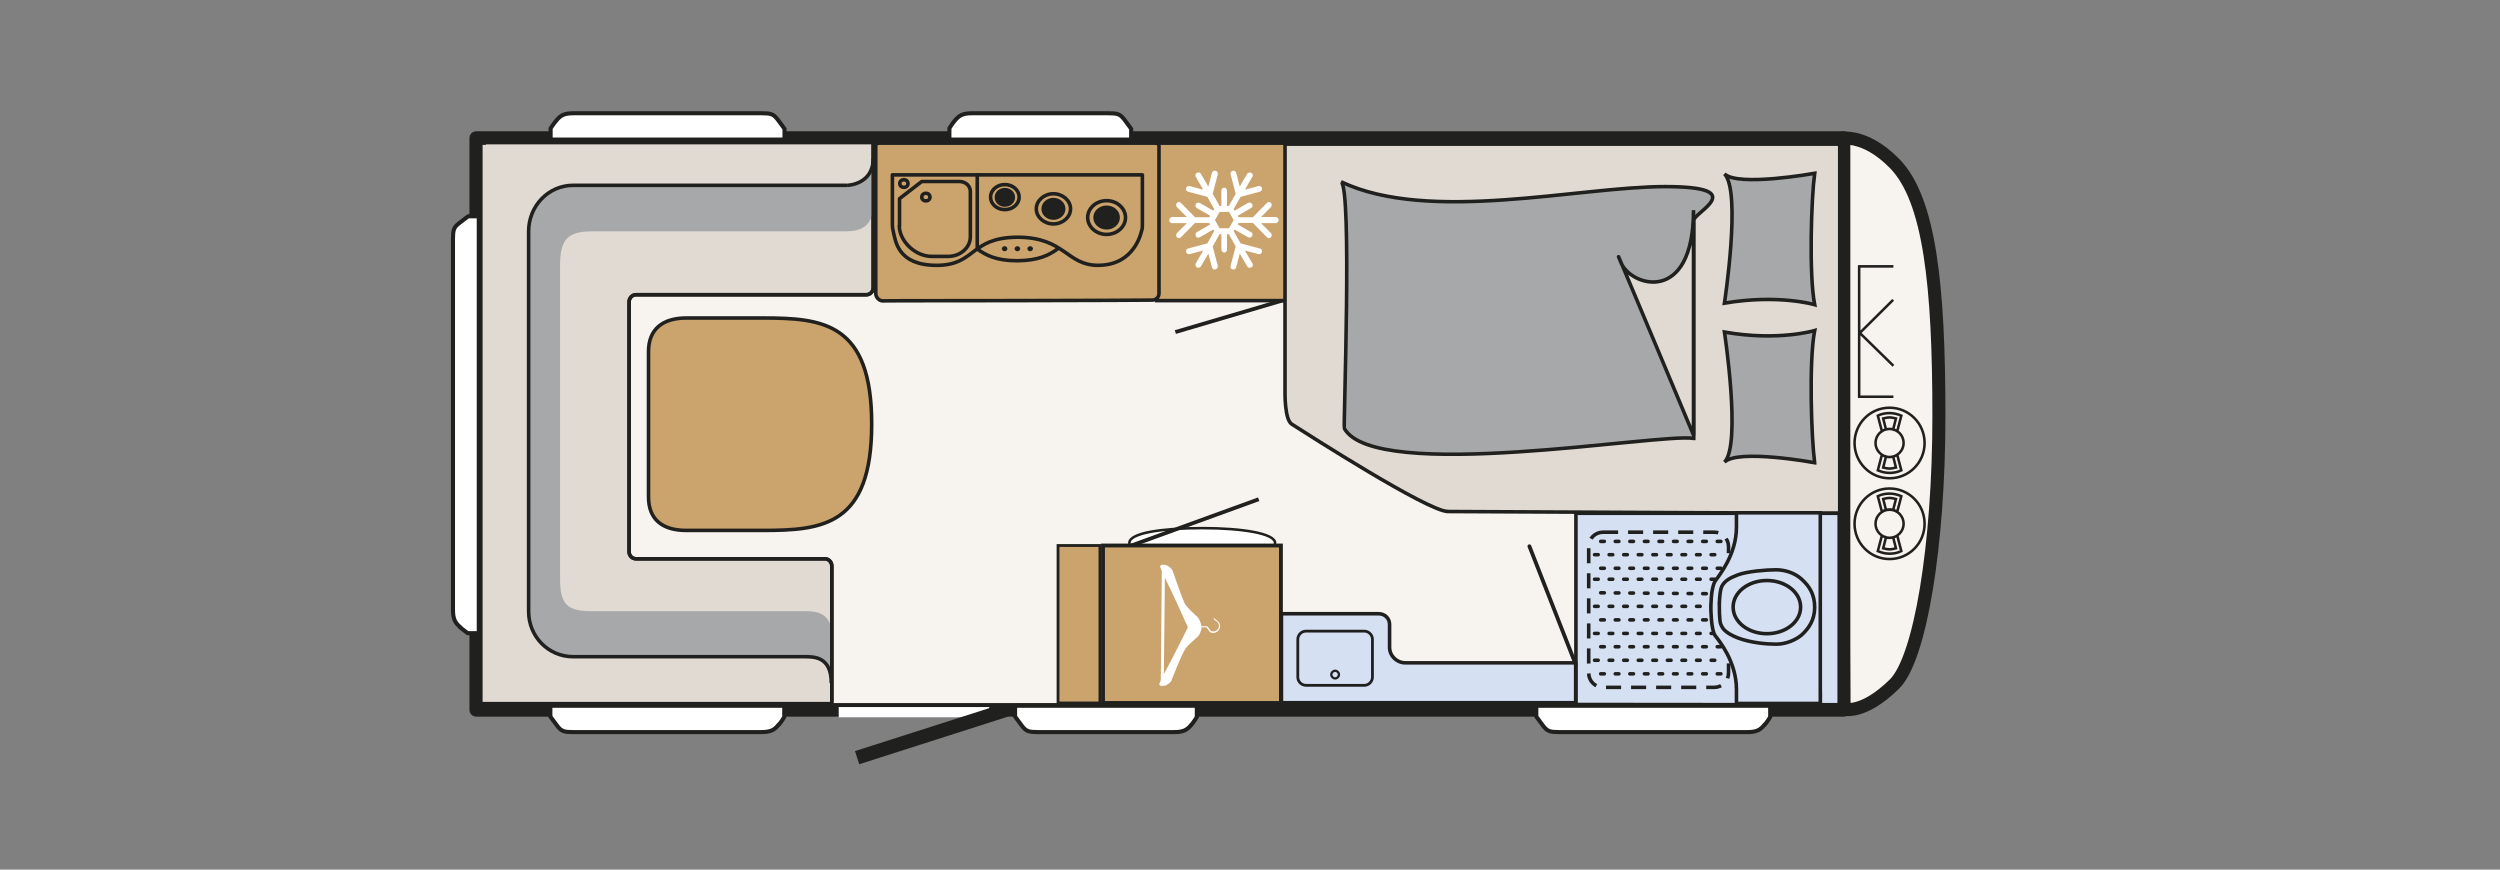 <?xml version="1.0" encoding="UTF-8"?>
<svg id="Ebene_1" xmlns="http://www.w3.org/2000/svg" xmlns:xlink="http://www.w3.org/1999/xlink" version="1.1" viewBox="0 0 978 340.2">
  <rect x="0" y="0" width="978" height="340.2" fill="#808080" stroke="none"/>
  <!-- Generator: Adobe Illustrator 29.2.1, SVG Export Plug-In . SVG Version: 2.1.0 Build 116)  -->
  <defs>
    <style>
      .st0, .st1, .st2, .st3, .st4, .st5, .st6, .st7, .st8, .st9, .st10, .st11, .st12, .st13, .st14, .st15, .st16, .st17, .st18, .st19, .st20 {
        fill: none;
      }

      .st1 {
        stroke-width: 1.5px;
      }

      .st1, .st2, .st3, .st4 {
        stroke-linejoin: round;
      }

      .st1, .st2, .st3, .st4, .st5, .st6, .st7, .st8, .st9, .st10, .st11, .st12, .st13, .st14, .st15, .st16, .st17, .st19, .st20 {
        stroke: #20201e;
      }

      .st1, .st2, .st5 {
        stroke-linecap: round;
      }

      .st2, .st6 {
        stroke-width: 1.4px;
      }

      .st3 {
        stroke-width: 5.1px;
      }

      .st3, .st4 {
        stroke-linecap: square;
      }

      .st4 {
        stroke-width: 5.3px;
      }

      .st21 {
        fill: #d6e0f3;
      }

      .st5 {
        stroke-dasharray: 1.4 4.3 1.4 4.3;
      }

      .st5, .st20 {
        stroke-width: 1.4px;
      }

      .st22 {
        fill: #a7a8aa;
      }

      .st23 {
        fill: #e0dad3;
      }

      .st7 {
        stroke-width: 1.4px;
      }

      .st8 {
        stroke-width: 1.4px;
      }

      .st9 {
        stroke-width: 1.5px;
      }

      .st10 {
        stroke-width: 1.4px;
      }

      .st11 {
        stroke-width: 1.5px;
      }

      .st12 {
        stroke-width: 1.1px;
      }

      .st13 {
        stroke-width: 1.1px;
      }

      .st14 {
        stroke-width: 1.6px;
      }

      .st15 {
        stroke-width: 1px;
      }

      .st16 {
        stroke-width: 1px;
      }

      .st24 {
        fill: #f7f3ee;
      }

      .st17 {
        stroke-width: .9px;
      }

      .st25 {
        fill: #caa36d;
      }

      .st18 {
        stroke: #fff;
        stroke-width: 4px;
      }

      .st26 {
        fill: #20201e;
      }

      .st27 {
        fill: #fff;
      }

      .st19 {
        stroke-width: 5.4px;
      }

      .st20 {
        stroke-dasharray: 5.9 3.9 5.9 3.9;
      }

      .st28 {
        clip-path: url(#clippath);
      }
    </style>
    <clipPath id="clippath">
      <rect class="st0" x="167.2" y="0" width="810.7" height="340.2"/>
    </clipPath>
  </defs>
  <rect class="st24" x="186.3" y="54" width="535" height="223.7"/>
  <rect class="st4" x="186.3" y="54" width="535" height="223.7"/>
  <g class="st28">
    <path class="st24" d="M721.3,277.4s7.4,2.4,19.8-9.8c10.1-9.9,17.4-54.2,17.4-104.9s-3.5-84.7-17.4-98.8c-12.3-12.5-22-9.6-22-9.6h2.2v198.1s.1,25,.1,25Z"/>
    <path class="st3" d="M721.3,277.4s7.4,2.4,19.8-9.8c10.1-9.9,17.4-54.2,17.4-104.9s-3.5-84.7-17.4-98.8c-12.3-12.5-22-9.6-22-9.6h2.2v198.1s.1,25,.1,25Z"/>
    <path class="st27" d="M498.8,212.4c0-3.7-12.7-5.8-28.5-5.8s-28.5,1.9-28.5,5.8,12.7,4.3,28.5,4.3,28.5.4,28.5-4.3"/>
    <path class="st16" d="M498.8,212.4c0-3.7-12.7-5.8-28.5-5.8s-28.5,1.9-28.5,5.8,12.7,4.3,28.5,4.3,28.5.4,28.5-4.3Z"/>
    <path class="st9" d="M591.5,130.6l16.3-60.3M459.8,129.9l42.4-12.5M492.4,195.3l-49.8,18.1"/>
    <rect class="st25" x="431.5" y="213.4" width="69.6" height="61.6"/>
    <rect class="st11" x="431.5" y="213.4" width="69.6" height="61.6"/>
    <rect class="st25" x="413.9" y="213.4" width="16.4" height="61.6"/>
    <rect class="st13" x="413.9" y="213.4" width="16.4" height="61.6"/>
    <rect class="st25" x="452.5" y="56" width="51.5" height="61.6"/>
    <rect class="st6" x="452.5" y="56" width="51.5" height="61.6"/>
    <path class="st27" d="M458.3,266.1c.1-.2,4.1-10.6,5.6-12.6.9-1.2,4-3.8,4.7-4.5.7-.7,1.4-2.2,1.4-3.6s0,0,0,0h2c.2.3.7,1,1.1,1.6.4.5,1.1.7,1.8.6.9-.1,1.7-.7,2.1-1.5.8-1.6-.2-2.7-.6-3.1-.1-.1-.3-.2-.5-.4-.2-.2-.6-.4-.7-.5,0,0,0,0,0,0,0-.1,0-.2-.2-.3-.1,0-.2,0-.2.2,0,.3.3.6.8.9.2.1.4.2.5.3.4.4,1.1,1.2.5,2.6-.3.7-1,1.1-1.7,1.2-.6,0-1.2,0-1.4-.4-.5-.7-1.2-1.6-1.2-1.6,0,0-.1,0-.2,0h-2.1c-.2-1.4-.9-3-1.6-3.7-.8-.8-3.6-3.1-4.8-5-1-1.6-4.8-12.9-4.9-13.1-1.3-2.4-4.2-2.7-4.8-1.9-.1.2,0,.9.6,2l-.4,42.8c-.4.9-.6,1.5-.6,1.7.2.9,3.4.9,4.9-1.7M455.7,226c3.5,7,9,19.4,9,19.4,0,0-5.8,11.8-9.4,18.3l.4-37.7Z"/>
    <path class="st25" d="M450.9,56c1.4,0,2.5-.1,2.5,1.2v57.6c0,1.4-1.1,2.5-2.5,2.6,0,0-26.3.2-53,.2-49.1,0-52.8.1-52.8.1-1.4-.2-2.5-1.5-2.5-2.9v-57.6c0-1.4,1.1-1.2,2.5-1.2h105.7Z"/>
    <path class="st6" d="M450.9,56c1.4,0,2.5-.1,2.5,1.2v57.6c0,1.4-1.1,2.5-2.5,2.6,0,0-26.3.2-53,.2-49.1,0-52.8.1-52.8.1-1.4-.2-2.5-1.5-2.5-2.9v-57.6c0-1.4,1.1-1.2,2.5-1.2h105.7Z"/>
    <path class="st27" d="M474.4,75.8l2-7.6c0-.1,0-.2,0-.3,0-.5-.3-1-.9-1.1-.6-.2-1.2.2-1.4.8l-1.4,5.4-2.9-5c-.3-.6-1-.7-1.6-.4-.6.3-.7,1-.4,1.6l2.9,5-5.3-1.4c-.6-.2-1.2.2-1.4.8-.2.6.2,1.3.8,1.4l7.5,2,2.7,4.8-.4.6-5.2-3c-.6-.3-1.3-.1-1.6.4-.3.6-.1,1.3.4,1.6l5.2,3-.4.6h-5.5l-5.5-5.6c-.4-.5-1.2-.5-1.6,0-.4.5-.4,1.2,0,1.6l3.9,3.9h-5.7c-.6,0-1.2.5-1.2,1.2s.5,1.2,1.2,1.2h5.7l-3.9,3.9c-.4.5-.4,1.2,0,1.6.4.5,1.2.5,1.6,0l5.5-5.6h5.5l.4.6-5.2,3c-.5.3-.7,1-.4,1.6.3.6,1,.7,1.6.4l5.2-3,.4.6-2.7,4.8-7.5,2c-.6.2-1,.8-.8,1.4.2.6.8,1,1.4.8l5.3-1.4-2.9,5c-.3.6-.1,1.3.4,1.6.5.3,1.3.1,1.6-.4l2.9-5,1.4,5.4c.2.6.8,1,1.4.8.5-.1.9-.6.9-1.1s0-.2,0-.3l-2-7.6,2.7-4.8h.7v6c0,.6.5,1.2,1.1,1.2s1.1-.5,1.1-1.2v-6h.7l2.7,4.8-2,7.6c-.2.6.2,1.3.8,1.4.6.2,1.2-.2,1.4-.8l1.4-5.4,2.9,5c.3.6,1,.7,1.6.4.4-.2.6-.6.6-1s0-.4-.2-.6l-2.9-5,5.3,1.4c.6.2,1.2-.2,1.4-.8,0-.1,0-.2,0-.3,0-.5-.3-1-.9-1.1l-7.5-2-2.7-4.8.4-.6,5.2,3c.6.3,1.3.1,1.6-.4.1-.2.2-.4.2-.6,0-.4-.2-.8-.6-1l-5.2-3,.4-.6h5.5l5.5,5.6c.5.5,1.2.5,1.6,0,.2-.2.3-.5.3-.8s-.1-.6-.3-.8l-3.9-3.9h5.7c.6,0,1.2-.5,1.2-1.2s-.5-1.2-1.2-1.2h-5.7l3.9-3.9c.2-.2.3-.5.3-.8s-.1-.6-.3-.8c-.4-.5-1.2-.5-1.6,0l-5.5,5.6h-5.5l-.4-.6,5.2-3c.4-.2.6-.6.6-1s0-.4-.2-.6c-.3-.6-1-.7-1.6-.4l-5.2,3-.4-.6,2.7-4.8,7.5-2c.5-.1.9-.6.9-1.1s0-.2,0-.3c-.2-.6-.8-1-1.4-.8l-5.3,1.4,2.9-5c.1-.2.2-.4.2-.6,0-.4-.2-.8-.6-1-.5-.3-1.3-.1-1.6.4l-2.9,5-1.4-5.4c-.2-.6-.8-1-1.4-.8-.6.2-1,.8-.8,1.4l2,7.6-2.7,4.8h-.7v-6c0-.6-.5-1.2-1.1-1.2s-1.1.5-1.1,1.2v6h-.7l-2.7-4.8ZM480.8,82.9l1.8,3.2-1.8,3.2h-3.7l-1.8-3.2,1.8-3.2h3.7Z"/>
    <path class="st23" d="M566.4,200.1c27.5.2,153.3.7,153.3.7V56.4h-217v96.9s-.2,10.8,2.6,12.6c6.4,4.1,53.2,34.1,61.1,34.2"/>
    <path class="st6" d="M566.4,200.1c27.5.2,153.3.7,153.3.7V56.4h-217v96.9s-.2,10.8,2.6,12.6c6.4,4.1,53.2,34.1,61.1,34.2Z"/>
    <path class="st22" d="M709.9,181c-1.3-9.6-2.3-39.7,0-51.7,0,0-14.2,4.3-35.3.6,0,0,6.7,44.1,0,50.9,5.2-5.3,35.3.2,35.3.2"/>
    <path class="st6" d="M709.9,181c-1.3-9.6-2.3-39.7,0-51.7,0,0-14.2,4.3-35.3.6,0,0,6.7,44.1,0,50.9,5.2-5.3,35.3.2,35.3.2Z"/>
    <path class="st22" d="M709.9,67.8c-1.3,9.5-2.3,39.5,0,51.4,0,0-14.2-4.2-35.3-.6,0,0,6.7-43.8,0-50.6,5.2,5.2,35.3-.2,35.3-.2"/>
    <path class="st6" d="M709.9,67.8c-1.3,9.5-2.3,39.5,0,51.4,0,0-14.2-4.2-35.3-.6,0,0,6.7-43.8,0-50.6,5.2,5.2,35.3-.2,35.3-.2Z"/>
    <path class="st22" d="M662.5,171.5c-13.3-2.2-124.6,17.6-136.6-3.9-.4-.7,3.1-94.4-1.3-96.5,34.4,16.4,93,1.9,126.8,1.9s11.2,10.1,11.2,13.2v85.3Z"/>
    <path class="st6" d="M662.5,171.5c-13.3-2.2-124.6,17.6-136.6-3.9-.4-.7,3.1-94.4-1.3-96.5,34.4,16.4,93,1.9,126.8,1.9s11.2,10.1,11.2,13.2v85.3Z"/>
    <path class="st23" d="M662.5,82.3v87.9s-35.8-85.5-28.4-67.5c3.9,9.5,28.4,16.7,28.4-20.5"/>
    <path class="st6" d="M662.5,82.3v87.9s-35.8-85.5-28.4-67.5c3.9,9.5,28.4,16.7,28.4-20.5Z"/>
    <path class="st23" d="M189.4,55.9c-1.5,0-1.4-.1-1.4,1.4v216.6c0,1.5-.1,1.4,1.4,1.4h134.6c1.5,0,1.4.1,1.4-1.4v-52.5c0-1.5-1.2-2.8-2.7-2.8h-73.9c-1.5,0-2.7-1.2-2.7-2.8v-97.7c0-1.5,1.2-2.8,2.7-2.8h90.1c1.5,0,2.7-1.2,2.7-2.8v-55.4c0-1.5.1-1.4-1.4-1.4h-150.8Z"/>
    <path class="st6" d="M189.4,55.9c-1.5,0-1.4-.1-1.4,1.4v216.6c0,1.5-.1,1.4,1.4,1.4h134.6c1.5,0,1.4.1,1.4-1.4v-52.5c0-1.5-1.2-2.8-2.7-2.8h-73.9c-1.5,0-2.7-1.2-2.7-2.8v-97.7c0-1.5,1.2-2.8,2.7-2.8h90.1c1.5,0,2.7-1.2,2.7-2.8v-55.4c0-1.5.1-1.4-1.4-1.4h-150.8Z"/>
    <path class="st22" d="M316.3,256.9c3.9,0,9.3,0,9.3,10.3v-17.8c0-10.3-6.9-10.3-10.8-10.3h-83.2c-9.6,0-12.5-2.5-12.5-12.5v-122.9c0-9.9,2.9-13.2,12.5-13.2h99.2c3.9-.1,10.8-.3,10.8-10.6v-17.8c0,10.3-8.8,10.4-12.8,10.4h-104.7c-9.6,0-17.4,8-17.4,18v148.7c0,9.9,7.8,17.7,17.4,17.7h92.1Z"/>
    <path class="st6" d="M341.6,62c0,10.3-10.2,10.5-10.1,10.5h-107.3c-9.6,0-17.4,8-17.4,18v148.7c0,9.9,7.8,17.7,17.4,17.7h90.5c3.9,0,10.5,0,10.5,10.3"/>
    <path class="st25" d="M268.5,124.4c-9.4,0-14.8,4.5-14.8,13.1v56.9c0,8.8,5.4,13.1,14.8,13.1h30c23.5,0,42.5-2,42.5-41.6s-19-41.5-42.5-41.5-30,0-30,0"/>
    <path class="st2" d="M268.5,124.4c-9.4,0-14.8,4.5-14.8,13.1v56.9c0,8.8,5.4,13.1,14.8,13.1h30c23.5,0,42.5-2,42.5-41.6s-19-41.5-42.5-41.5-30,0-30,0Z"/>
    <path class="st6" d="M189.4,55.9c-1.5,0-1.4-.1-1.4,1.4v216.6c0,1.5-.1,1.4,1.4,1.4h134.6c1.5,0,1.4.1,1.4-1.4v-52.5c0-1.5-1.2-2.8-2.7-2.8h-73.9c-1.5,0-2.7-1.2-2.7-2.8v-97.7c0-1.5,1.2-2.8,2.7-2.8h90.1c1.5,0,2.7-1.2,2.7-2.8v-55.4c0-1.5.1-1.4-1.4-1.4h-150.8Z"/>
    <polygon class="st21" points="616.5 275.6 616.5 200.8 719.5 200.8 719.5 275.7 616.5 275.6"/>
    <polygon class="st10" points="616.5 275.6 616.5 200.8 719.5 200.8 719.5 275.7 616.5 275.6"/>
    <line class="st25" x1="598.3" y1="213.7" x2="616.4" y2="259.9"/>
    <line class="st1" x1="598.3" y1="213.7" x2="616.4" y2="259.9"/>
    <path class="st20" d="M627.1,208.2h43.5c3.1,0,5.6,2.5,5.6,5.6v49.5c0,3.1-2.5,5.6-5.6,5.6h-43.5c-3.1,0-5.6-2.5-5.6-5.6v-49.5c0-3.1,2.5-5.6,5.6-5.6Z"/>
    <path class="st5" d="M673.2,211.8h-47.1M670.8,217h-47.1M673.2,222.3h-47.1M670.8,247.8h-47.1M670.8,258.3h-47.1M673.2,253h-47.1M673.2,263.6h-47.1M673.2,242.5h-47.1M673.2,232.3l-47.1-.4M670.8,226.6h-47.1M670.8,237.2h-47.1"/>
    <line class="st21" x1="712.1" y1="275.5" x2="712.1" y2="270.4"/>
    <line class="st7" x1="712.1" y1="275.5" x2="712.1" y2="270.4"/>
    <path class="st21" d="M679.3,200.6v5.6c0,11-7,19.1-8.3,21.1-1.8,2.7-1.7,10.6-1.7,10.6,0,0,0,8.5,1.7,10.8,1.4,1.8,8.3,10.1,8.3,21v5.5h32.8v-74.6h-32.8Z"/>
    <path class="st7" d="M679.3,200.6v5.6c0,11-7,19.1-8.3,21.1-1.8,2.7-1.7,10.6-1.7,10.6,0,0,0,8.5,1.7,10.8,1.4,1.8,8.3,10.1,8.3,21v5.5h32.8v-74.6h-32.8Z"/>
    <path class="st21" d="M672.6,237s0,5.8.5,7c.7,1.8,1.5,3.4,6.6,5.5,5.2,2,11.5,2.5,15.2,2.5,4,0,8-1.9,10-3.7,2.6-2.4,5-5.7,5-10.7s-2-8.3-5.3-11.2c-2.6-2.3-6.4-3.5-9.8-3.5-3.8,0-11.3.6-15,2-3.2,1.2-5.1,2.4-6.2,4.4-1,2.1-1,7.7-1,7.7"/>
    <path class="st7" d="M672.6,237s0,5.8.5,7c.7,1.8,1.5,3.4,6.6,5.5,5.2,2,11.5,2.5,15.2,2.5,4,0,8-1.9,10-3.7,2.6-2.4,5-5.7,5-10.7s-2-8.3-5.3-11.2c-2.6-2.3-6.4-3.5-9.8-3.5-3.8,0-11.3.6-15,2-3.2,1.2-5.1,2.4-6.2,4.4-1,2.1-1,7.7-1,7.7Z"/>
    <path class="st21" d="M691.2,247.9c7.3,0,13.2-4.6,13.2-10.4s-5.9-10.4-13.2-10.4-13.2,4.6-13.2,10.4,5.9,10.4,13.2,10.4"/>
    <path class="st7" d="M691.2,247.9c7.3,0,13.2-4.6,13.2-10.4s-5.9-10.4-13.2-10.4-13.2,4.6-13.2,10.4,5.9,10.4,13.2,10.4Z"/>
    <path class="st21" d="M501.3,274.9v-34.8h38.1c2.3,0,4.2,1.8,4.2,4.1v9c0,3.4,2.8,6.1,6.2,6.1h66.6v15.6h-115.2Z"/>
    <path class="st8" d="M501.3,274.9v-34.8h38.1c2.3,0,4.2,1.8,4.2,4.1v9c0,3.4,2.8,6.1,6.2,6.1h66.6v15.6h-115.2Z"/>
    <path class="st21" d="M507.8,264.8v-14.8c0-1.7,1.4-3.2,3.2-3.2h22.8c1.7,0,3.2,1.4,3.2,3.2v14.8c0,1.7-1.4,3.2-3.2,3.2h-22.8c-1.7,0-3.2-1.4-3.2-3.2"/>
    <path class="st12" d="M510.9,246.9h22.8c1.7,0,3.2,1.4,3.2,3.2v14.8c0,1.7-1.4,3.2-3.2,3.2h-22.8c-1.7,0-3.2-1.4-3.2-3.2v-14.8c0-1.7,1.4-3.2,3.2-3.2Z"/>
    <path class="st21" d="M522.3,262.4c.8,0,1.5.7,1.5,1.5s-.7,1.5-1.5,1.5-1.5-.7-1.5-1.5.7-1.5,1.5-1.5"/>
    <path class="st17" d="M522.3,262.4c.8,0,1.5.7,1.5,1.5s-.7,1.5-1.5,1.5-1.5-.7-1.5-1.5.7-1.5,1.5-1.5Z"/>
    <line class="st18" x1="328.1" y1="278.6" x2="387" y2="278.6"/>
    <line class="st19" x1="335.3" y1="296.4" x2="393.4" y2="277.8"/>
    <path class="st15" d="M740.7,143.1l-13.3-13M727.2,130.6l13.4-13.3M740.7,104.2h-13.8M740.7,155.2h-13.4s0-51.3,0-51.3M739.2,178.8c3,0,5.5-2.5,5.5-5.5s-2.4-5.5-5.5-5.5-5.5,2.5-5.5,5.5,2.5,5.5,5.5,5.5ZM739.2,178.8c-1.1,0-2.1-.3-3-.9l-1.6,6.1c1.4.6,3,1,4.6,1s3.2-.3,4.6-1l-1.6-6.1c-.9.6-1.9.9-3,.9ZM739.2,178.8c-.5,0-1,0-1.4-.2l-1.1,4.3c.8.2,1.7.4,2.5.4s1.7-.2,2.5-.4l-1.1-4.3c-.5.1-.9.2-1.4.2ZM739.2,167.8c1.1,0,2.1.3,3,.9l1.6-6.1c-1.4-.6-3-1-4.6-1s-3.2.3-4.6,1l1.6,6.1c.8-.6,1.9-.9,3-.9ZM739.2,167.8c.5,0,1,0,1.4.2l1.1-4.3c-.8-.2-1.7-.4-2.5-.4s-1.7.2-2.5.4l1.1,4.3c.5-.1.9-.2,1.4-.2ZM739.2,187.1c7.6,0,13.7-6.2,13.7-13.8s-6.1-13.8-13.7-13.8-13.7,6.2-13.7,13.8,6.1,13.8,13.7,13.8ZM739.2,210.4c3,0,5.5-2.5,5.5-5.5s-2.4-5.5-5.5-5.5-5.5,2.5-5.5,5.5,2.5,5.5,5.5,5.5ZM739.2,210.4c-1.1,0-2.1-.3-3-.9l-1.6,6.1c1.4.6,3,1,4.6,1s3.2-.3,4.6-1l-1.6-6.1c-.9.6-1.9.9-3,.9ZM739.2,210.4c-.5,0-1,0-1.4-.2l-1.1,4.3c.8.2,1.7.4,2.5.4s1.7-.2,2.5-.4l-1.1-4.3c-.5.1-.9.2-1.4.2ZM739.2,199.3c1.1,0,2.1.3,3,.9l1.6-6.1c-1.4-.6-3-1-4.6-1s-3.2.3-4.6,1l1.6,6.1c.8-.6,1.9-.9,3-.9ZM739.2,199.3c.5,0,1,0,1.4.2l1.1-4.3c-.8-.2-1.7-.4-2.5-.4s-1.7.2-2.5.4l1.1,4.3c.5-.1.9-.2,1.4-.2ZM739.2,218.7c7.6,0,13.7-6.2,13.7-13.8s-6.1-13.8-13.7-13.8-13.7,6.2-13.7,13.8,6.1,13.8,13.7,13.8Z"/>
    <path class="st27" d="M217.6,47.2c-1.1,1.3-2.2,3-2.2,3v4.4h91.5v-4.2s-.6-.9-2.8-3.8c-1.6-2-2.5-2.3-6.3-2.3h-73.3c-3.8,0-5.2.8-6.9,2.9"/>
    <path class="st14" d="M217.6,47.2c-1.1,1.3-2.2,3-2.2,3v4.4h91.5v-4.2s-.6-.9-2.8-3.8c-1.6-2-2.5-2.3-6.3-2.3h-73.3c-3.8,0-5.2.8-6.9,2.9Z"/>
    <path class="st27" d="M304.7,283.5c1.1-1.3,2.1-3,2.1-3v-4.4h-91.5v4.2s.6.9,2.8,3.8c1.6,2,2.5,2.3,6.3,2.3h73.3c3.8,0,5.2-.8,6.9-2.9"/>
    <path class="st14" d="M304.7,283.5c1.1-1.3,2.1-3,2.1-3v-4.4h-91.5v4.2s.6.9,2.8,3.8c1.6,2,2.5,2.3,6.3,2.3h73.3c3.8,0,5.2-.8,6.9-2.9Z"/>
    <path class="st27" d="M690.4,283.5c1.1-1.3,2.1-3,2.1-3v-4.4h-91.5v4.2s.6.9,2.8,3.8c1.6,2,2.5,2.3,6.3,2.3h73.3c3.8,0,5.2-.8,6.9-2.9"/>
    <path class="st14" d="M690.4,283.5c1.1-1.3,2.1-3,2.1-3v-4.4h-91.5v4.2s.6.9,2.8,3.8c1.6,2,2.5,2.3,6.3,2.3h73.3c3.8,0,5.2-.8,6.9-2.9Z"/>
    <path class="st27" d="M180.1,245.5c1.3,1.1,2.9,2.2,2.9,2.2h4.3V84.6h-4.1s-.9.6-3.7,2.8c-2,1.6-2.3,2.5-2.3,6.3v144.7c0,3.8.8,5.2,2.9,7"/>
    <path class="st14" d="M180.1,245.5c1.3,1.1,2.9,2.2,2.9,2.2h4.3V84.6h-4.1s-.9.6-3.7,2.8c-2,1.6-2.3,2.5-2.3,6.3v144.7c0,3.8.8,5.2,2.9,7Z"/>
    <path class="st27" d="M466.1,283.5c1.1-1.3,2.1-3,2.1-3v-4.4h-71.1v4.2s.6.9,2.8,3.8c1.6,2,2.5,2.3,6.3,2.3h53c3.8,0,5.1-.8,6.9-2.9"/>
    <path class="st14" d="M466.1,283.5c1.1-1.3,2.1-3,2.1-3v-4.4h-71.1v4.2s.6.9,2.8,3.8c1.6,2,2.5,2.3,6.3,2.3h53c3.8,0,5.1-.8,6.9-2.9Z"/>
    <path class="st27" d="M373.5,47.2c-1.1,1.3-2.1,3-2.1,3v4.4h71.1v-4.2s-.6-.9-2.8-3.8c-1.6-2-2.5-2.3-6.3-2.3h-53c-3.8,0-5.1.8-6.9,2.9"/>
    <path class="st14" d="M373.5,47.2c-1.1,1.3-2.1,3-2.1,3v4.4h71.1v-4.2s-.6-.9-2.8-3.8c-1.6-2-2.5-2.3-6.3-2.3h-53c-3.8,0-5.1.8-6.9,2.9Z"/>
    <path class="st2" d="M413.7,97.4c-3.3,2.4-7.4,4.5-15.5,4.6h-.4c-8.1,0-12.2-2.2-15.5-4.6M354.4,68.4h92.5v19.5c0,.8,0,1.6-.3,2.4-.9,3.8-4.6,13.5-17,13.5s-12.9-10.9-31.4-11h-.4c-18.5.2-16,11-31.4,11s-16.1-9.7-17-13.5c-.2-.8-.3-1.6-.3-2.4v-19.5h92.5"/>
    <path class="st2" d="M432.9,78.5c-4.1,0-7.4,3-7.4,6.6s3.3,6.6,7.4,6.6,7.4-3,7.4-6.6-3.3-6.6-7.4-6.6Z"/>
    <path class="st26" d="M432.9,81.1c-2.5,0-4.5,1.8-4.5,4s2,4,4.5,4,4.5-1.8,4.5-4-2-4-4.5-4"/>
    <path class="st2" d="M393.1,72.2c-3.1,0-5.6,2.2-5.6,4.9s2.5,4.9,5.6,4.9,5.6-2.2,5.6-4.9-2.5-4.9-5.6-4.9ZM432.9,81.1c-2.5,0-4.5,1.8-4.5,4s2,4,4.5,4,4.5-1.8,4.5-4-2-4-4.5-4Z"/>
    <path class="st26" d="M393.1,74.2c-1.8,0-3.3,1.3-3.3,3s1.5,3,3.3,3,3.3-1.3,3.3-3-1.5-3-3.3-3"/>
    <path class="st2" d="M412.1,75.8c-3.7,0-6.7,2.7-6.7,5.9s3,5.9,6.7,5.9,6.7-2.7,6.7-5.9-3-5.9-6.7-5.9ZM393.1,74.2c-1.8,0-3.3,1.3-3.3,3s1.5,3,3.3,3,3.3-1.3,3.3-3-1.5-3-3.3-3Z"/>
    <path class="st26" d="M412.1,78.1c-2.2,0-4,1.6-4,3.6s1.8,3.6,4,3.6,4-1.6,4-3.6-1.8-3.6-4-3.6"/>
    <path class="st2" d="M412.1,78.1c-2.2,0-4,1.6-4,3.6s1.8,3.6,4,3.6,4-1.6,4-3.6-1.8-3.6-4-3.6Z"/>
    <path class="st26" d="M393,96.3c-.6,0-1.1.5-1.1,1s.5,1,1.1,1,1.1-.5,1.1-1-.5-1-1.1-1"/>
    <path class="st26" d="M403,96.3c-.6,0-1.1.5-1.1,1s.5,1,1.1,1,1.1-.5,1.1-1-.5-1-1.1-1"/>
    <path class="st26" d="M398,96.3c-.6,0-1.1.5-1.1,1s.5,1,1.1,1,1.1-.5,1.1-1-.5-1-1.1-1"/>
    <line class="st2" x1="382.3" y1="97.4" x2="382.3" y2="68.4"/>
    <path class="st2" d="M351.9,88.3v-10.6l8.7-6.7h14.7c2.4,0,4.3,1.7,4.3,3.9v17.7c0,4.3-3.9,7.7-8.7,7.7h-6.4c-6.6,0-12.7-6.1-12.7-12Z"/>
    <path class="st2" d="M353.6,73.3c.9,0,1.6-.6,1.6-1.5s-.7-1.5-1.6-1.5-1.6.6-1.6,1.5.7,1.5,1.6,1.5ZM362.2,78.6c.9,0,1.6-.6,1.6-1.5s-.7-1.5-1.6-1.5-1.6.6-1.6,1.5.7,1.5,1.6,1.5Z"/>
  </g>
</svg>